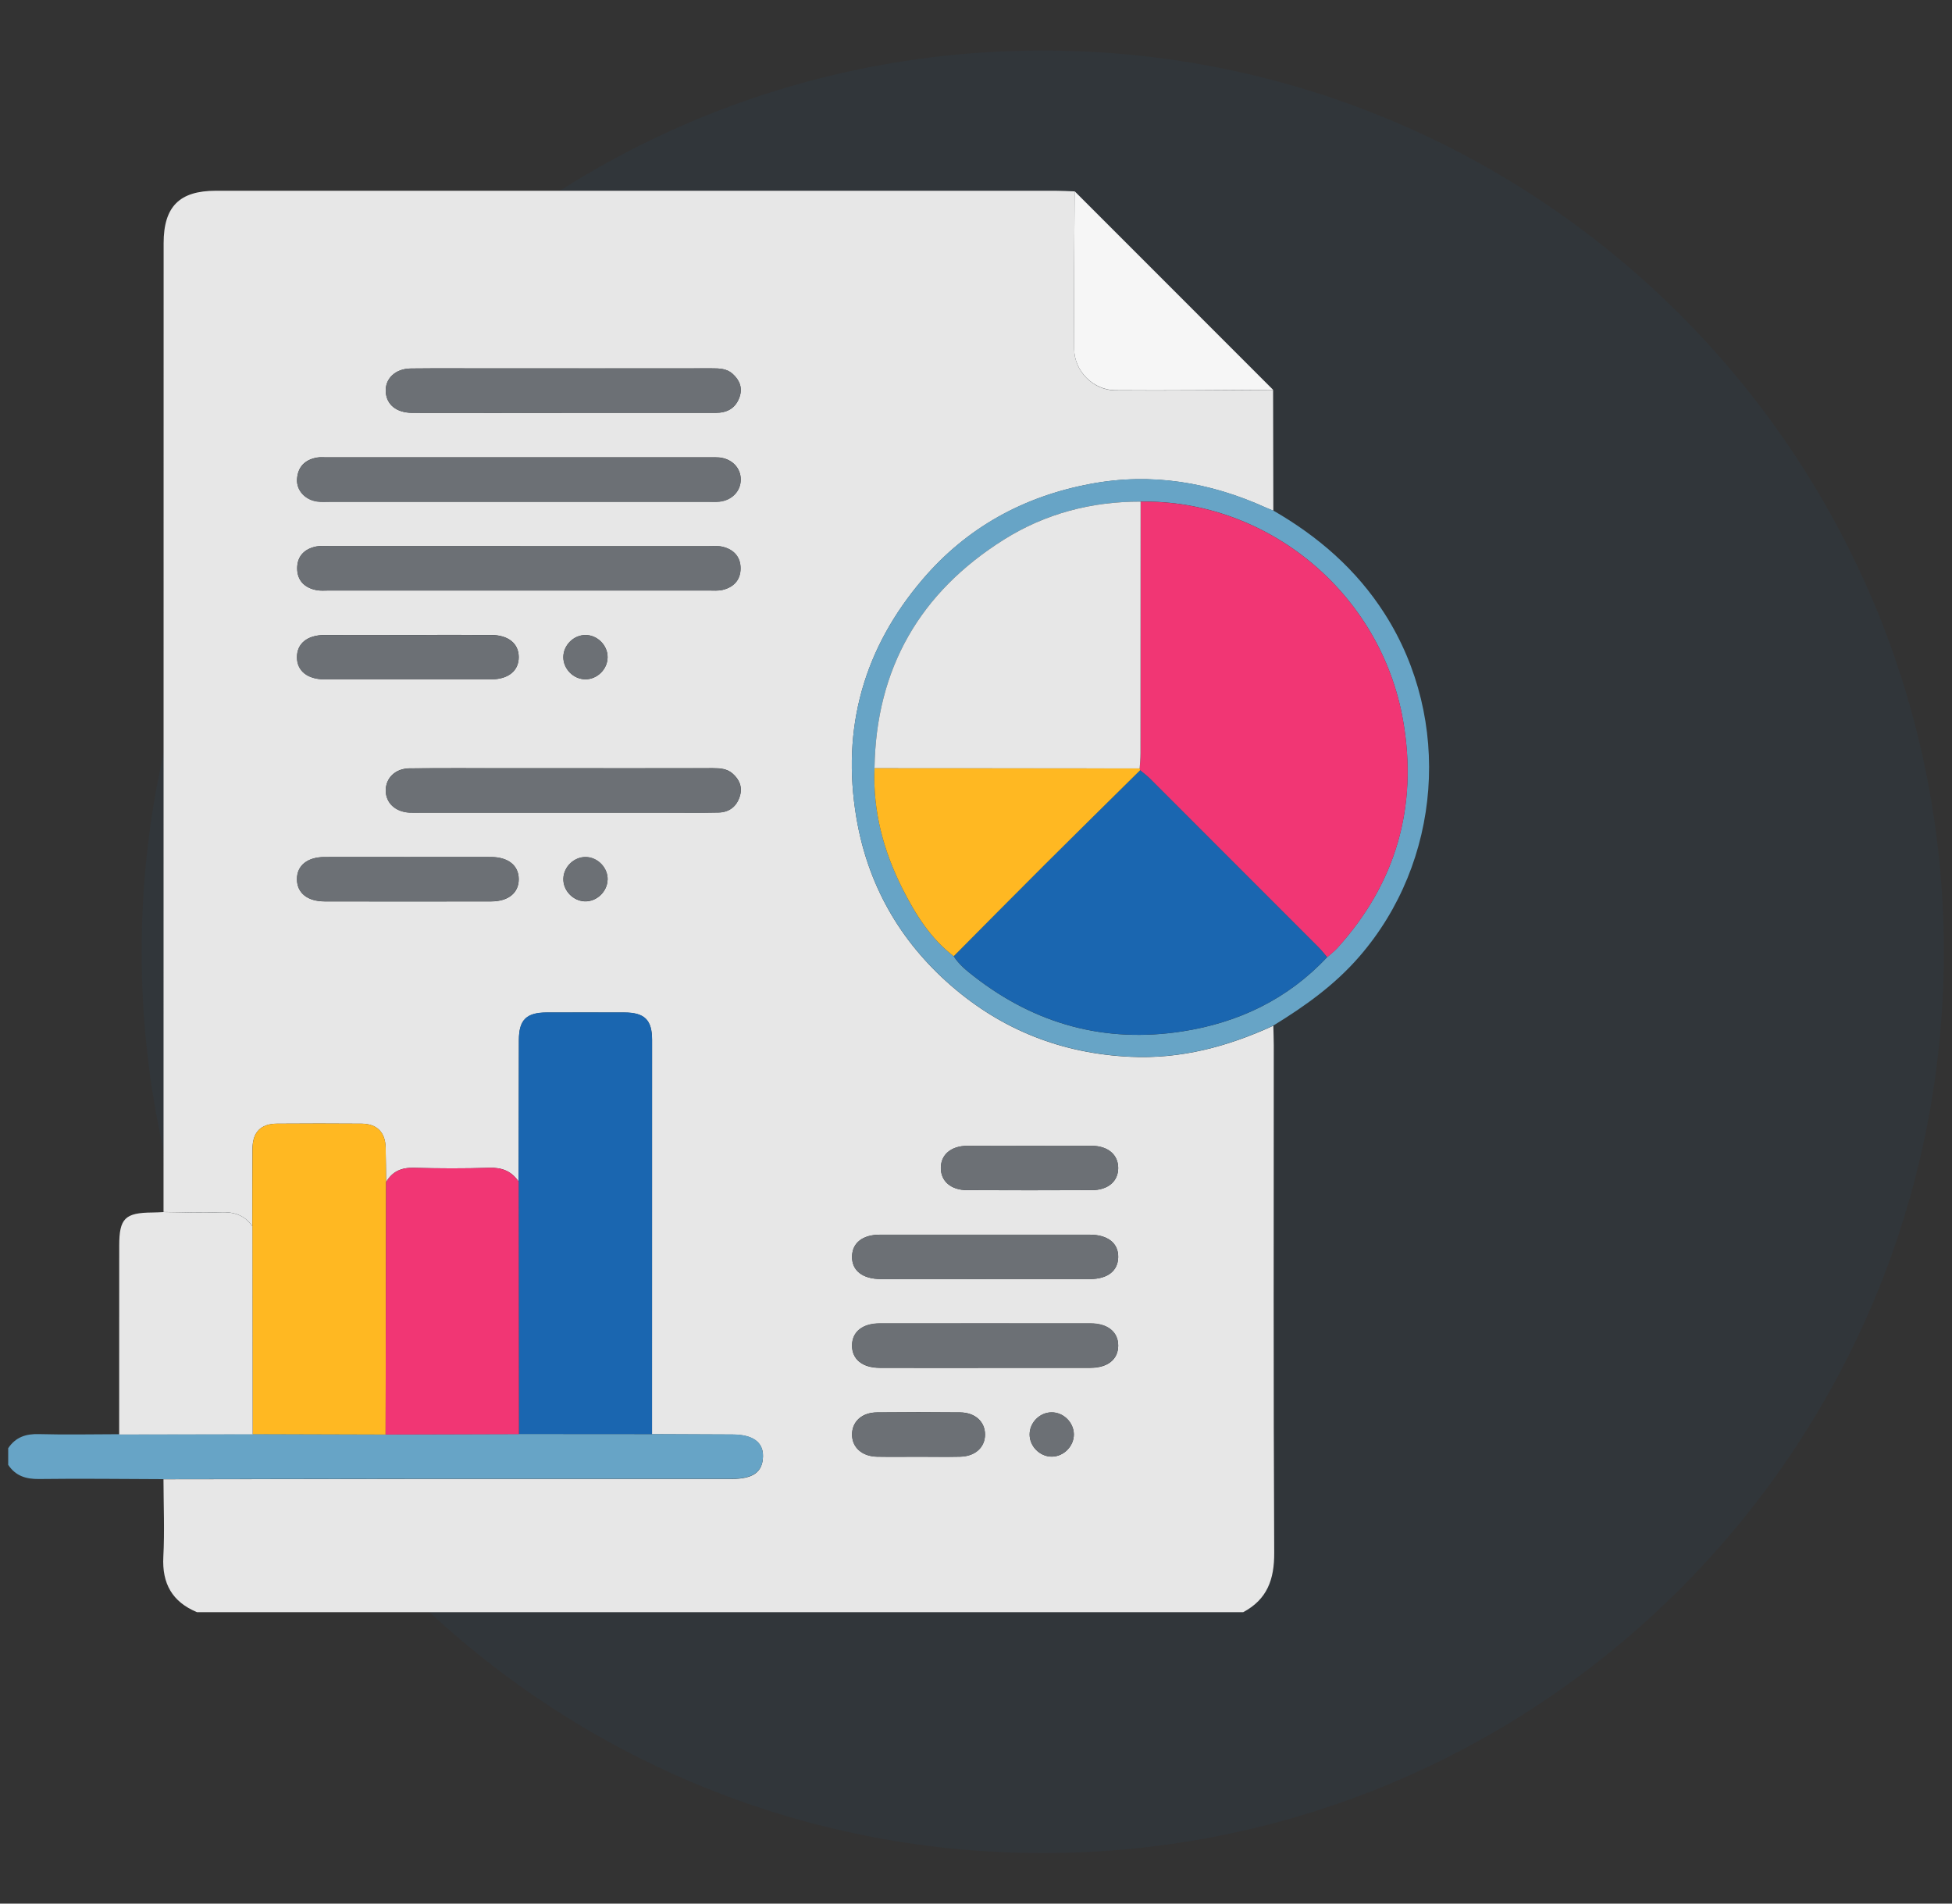 <svg width="40" height="39" viewBox="0 0 40 39" fill="none" xmlns="http://www.w3.org/2000/svg">
<rect x="0" y="0" width="40" height="39" fill="#333333" stroke="none"/>
<path d="M21.368 37.965C31.566 37.965 39.833 29.698 39.833 19.5C39.833 9.302 31.566 1.035 21.368 1.035C11.17 1.035 2.903 9.302 2.903 19.5C2.903 29.698 11.17 37.965 21.368 37.965Z" fill="#1A66B0" fill-opacity="0.06"/>
<path d="M25.476 33.029H4.036C3.53 32.818 3.318 32.444 3.347 31.894C3.375 31.366 3.351 30.836 3.35 30.307C5.063 30.304 6.777 30.301 8.489 30.3C10.657 30.299 12.824 30.3 14.992 30.3C15.435 30.3 15.63 30.158 15.635 29.835C15.64 29.545 15.423 29.391 15.008 29.39C14.459 29.388 13.91 29.385 13.361 29.383C13.361 26.691 13.363 23.998 13.362 21.306C13.362 20.896 13.209 20.746 12.794 20.745C12.263 20.743 11.732 20.743 11.202 20.745C10.787 20.746 10.634 20.896 10.633 21.306C10.63 22.273 10.63 23.24 10.628 24.207C10.483 23.994 10.288 23.916 10.027 23.925C9.51 23.941 8.993 23.939 8.475 23.925C8.223 23.919 8.038 24.001 7.912 24.218C7.909 23.982 7.908 23.745 7.902 23.509C7.894 23.194 7.724 23.023 7.406 23.021C6.829 23.016 6.252 23.017 5.676 23.021C5.344 23.023 5.176 23.195 5.174 23.532C5.17 24.061 5.172 24.591 5.171 25.12C5.009 24.89 4.787 24.823 4.511 24.835C4.125 24.851 3.738 24.834 3.351 24.83C3.351 18.215 3.353 11.6 3.353 4.985C3.353 4.233 3.676 3.908 4.424 3.908C10.157 3.908 15.891 3.908 21.624 3.908C21.756 3.908 21.889 3.916 22.021 3.921C22.016 4.999 22.002 6.077 22.012 7.155C22.016 7.606 22.403 7.994 22.854 7.998C23.932 8.008 25.01 7.993 26.088 7.988C26.09 8.813 26.091 9.638 26.093 10.463C26.04 10.441 25.987 10.422 25.935 10.398C24.785 9.878 23.59 9.679 22.341 9.915C20.975 10.172 19.817 10.805 18.909 11.867C17.699 13.283 17.239 14.92 17.549 16.753C17.78 18.122 18.432 19.273 19.487 20.192C20.542 21.109 21.768 21.584 23.156 21.651C24.19 21.702 25.16 21.443 26.093 21.014C26.095 21.146 26.102 21.279 26.102 21.411C26.102 24.878 26.093 28.344 26.111 31.811C26.114 32.36 25.967 32.767 25.476 33.029V33.029ZM10.623 10.278C11.921 10.278 13.218 10.278 14.516 10.278C14.592 10.278 14.668 10.283 14.743 10.275C14.996 10.249 15.174 10.065 15.179 9.833C15.185 9.589 14.999 9.395 14.733 9.371C14.677 9.366 14.62 9.369 14.563 9.369C11.939 9.369 9.315 9.369 6.692 9.369C6.625 9.369 6.558 9.362 6.493 9.374C6.249 9.418 6.103 9.564 6.087 9.814C6.072 10.045 6.255 10.242 6.503 10.273C6.587 10.284 6.673 10.278 6.758 10.278C8.047 10.278 9.335 10.278 10.623 10.278ZM10.661 11.188C9.354 11.188 8.047 11.188 6.74 11.188C6.655 11.188 6.567 11.179 6.485 11.195C6.242 11.242 6.09 11.391 6.089 11.642C6.089 11.893 6.24 12.042 6.483 12.09C6.565 12.106 6.653 12.098 6.738 12.098C9.333 12.098 11.928 12.098 14.524 12.098C14.618 12.098 14.716 12.107 14.806 12.086C15.034 12.031 15.175 11.882 15.175 11.644C15.175 11.407 15.035 11.257 14.807 11.202C14.717 11.18 14.619 11.19 14.525 11.19C13.236 11.189 11.948 11.19 10.66 11.19L10.661 11.188ZM11.512 8.458C11.796 8.458 12.081 8.458 12.365 8.458C13.132 8.458 13.899 8.458 14.666 8.458C14.898 8.458 15.07 8.367 15.152 8.142C15.222 7.948 15.156 7.788 15.011 7.658C14.889 7.548 14.737 7.547 14.583 7.547C13.068 7.549 11.552 7.548 10.037 7.548C9.497 7.548 8.957 7.544 8.417 7.55C8.099 7.553 7.887 7.76 7.905 8.031C7.922 8.291 8.123 8.456 8.444 8.458C9.466 8.46 10.489 8.459 11.512 8.459L11.512 8.458ZM11.542 15.738C11.154 15.738 10.765 15.738 10.377 15.738C9.714 15.738 9.051 15.734 8.389 15.741C8.1 15.745 7.905 15.939 7.905 16.193C7.905 16.447 8.1 16.631 8.389 16.647C8.465 16.651 8.54 16.648 8.616 16.648C10.292 16.648 11.969 16.648 13.645 16.648C14.005 16.648 14.365 16.653 14.725 16.645C14.948 16.64 15.1 16.518 15.163 16.304C15.217 16.122 15.151 15.969 15.012 15.847C14.897 15.747 14.757 15.737 14.611 15.737C13.589 15.739 12.566 15.738 11.543 15.738H11.542ZM20.206 26.204C20.917 26.204 21.626 26.205 22.337 26.204C22.697 26.203 22.908 26.037 22.914 25.758C22.921 25.47 22.702 25.295 22.326 25.295C20.896 25.294 19.466 25.294 18.037 25.295C17.677 25.295 17.466 25.461 17.46 25.74C17.454 26.028 17.673 26.203 18.048 26.204C18.767 26.205 19.487 26.204 20.207 26.204L20.206 26.204ZM20.157 28.024C20.887 28.024 21.616 28.026 22.344 28.024C22.7 28.023 22.913 27.85 22.914 27.571C22.915 27.291 22.701 27.116 22.346 27.115C20.908 27.113 19.468 27.114 18.029 27.115C17.672 27.115 17.461 27.287 17.46 27.568C17.459 27.848 17.672 28.023 18.027 28.024C18.737 28.027 19.447 28.025 20.157 28.025V28.024ZM8.357 13.009C7.79 13.009 7.221 13.007 6.653 13.009C6.298 13.01 6.086 13.183 6.086 13.463C6.086 13.743 6.299 13.917 6.654 13.917C7.79 13.919 8.926 13.919 10.062 13.917C10.417 13.917 10.63 13.742 10.63 13.463C10.63 13.183 10.417 13.01 10.062 13.008C9.494 13.006 8.926 13.008 8.358 13.008L8.357 13.009ZM8.356 17.559C7.788 17.559 7.22 17.557 6.652 17.559C6.298 17.56 6.084 17.734 6.086 18.015C6.087 18.295 6.299 18.467 6.655 18.468C7.791 18.47 8.927 18.47 10.063 18.468C10.418 18.468 10.631 18.292 10.63 18.012C10.629 17.733 10.416 17.56 10.061 17.559C9.493 17.556 8.925 17.559 8.357 17.559H8.356ZM21.127 23.474C20.691 23.474 20.256 23.471 19.82 23.475C19.488 23.478 19.28 23.656 19.28 23.928C19.279 24.201 19.487 24.382 19.819 24.383C20.67 24.387 21.522 24.387 22.374 24.383C22.706 24.382 22.914 24.202 22.914 23.93C22.914 23.659 22.706 23.478 22.376 23.475C21.959 23.471 21.543 23.474 21.127 23.474ZM18.823 29.844C19.107 29.844 19.39 29.849 19.674 29.843C19.983 29.837 20.185 29.652 20.185 29.389C20.185 29.126 19.982 28.938 19.673 28.936C19.105 28.93 18.538 28.93 17.97 28.936C17.661 28.938 17.46 29.125 17.46 29.389C17.46 29.651 17.661 29.836 17.97 29.843C18.254 29.848 18.538 29.844 18.822 29.844L18.823 29.844ZM12 13.01C11.757 13.008 11.546 13.216 11.544 13.461C11.543 13.705 11.751 13.916 11.995 13.917C12.238 13.919 12.45 13.71 12.451 13.466C12.453 13.223 12.244 13.011 12.001 13.01H12ZM12.451 18.026C12.458 17.783 12.253 17.567 12.009 17.56C11.766 17.553 11.551 17.757 11.544 18.002C11.537 18.244 11.742 18.46 11.985 18.467C12.227 18.474 12.443 18.269 12.45 18.026H12.451ZM21.549 28.936C21.304 28.937 21.097 29.148 21.099 29.392C21.1 29.636 21.312 29.845 21.555 29.843C21.798 29.841 22.007 29.629 22.005 29.386C22.003 29.142 21.792 28.934 21.548 28.936H21.549Z" fill="#E7E7E7"/>
<path d="M0.168 29.67C0.319 29.444 0.528 29.373 0.798 29.381C1.345 29.396 1.894 29.384 2.442 29.383C3.354 29.381 4.265 29.38 5.176 29.378C6.084 29.381 6.993 29.383 7.901 29.386L10.634 29.378C11.543 29.378 12.452 29.379 13.361 29.38C13.91 29.382 14.459 29.385 15.008 29.387C15.423 29.388 15.64 29.541 15.635 29.832C15.63 30.154 15.435 30.296 14.992 30.296C12.824 30.296 10.657 30.296 8.489 30.296C6.776 30.297 5.063 30.302 3.35 30.304C2.5 30.301 1.649 30.29 0.798 30.301C0.529 30.304 0.319 30.237 0.168 30.011L0.168 29.67Z" fill="#67A4C6"/>
<path d="M13.361 29.38C12.452 29.38 11.543 29.378 10.634 29.378C10.631 27.653 10.629 25.928 10.627 24.204C10.629 23.237 10.63 22.27 10.633 21.303C10.634 20.893 10.786 20.743 11.201 20.741C11.732 20.74 12.262 20.74 12.793 20.741C13.208 20.743 13.362 20.893 13.362 21.303C13.362 23.995 13.361 26.688 13.361 29.38Z" fill="#1A66B0"/>
<path d="M7.902 29.39C6.994 29.387 6.085 29.385 5.177 29.382C5.175 27.961 5.173 26.541 5.171 25.12C5.172 24.591 5.171 24.061 5.175 23.532C5.177 23.195 5.345 23.023 5.676 23.021C6.253 23.017 6.83 23.016 7.407 23.021C7.725 23.023 7.894 23.195 7.903 23.509C7.909 23.745 7.909 23.982 7.912 24.218C7.909 25.942 7.906 27.665 7.902 29.389V29.39Z" fill="#FFB822"/>
<path d="M26.092 10.46C27.015 10.992 27.798 11.67 28.377 12.578C29.762 14.749 29.542 17.657 27.853 19.6C27.348 20.182 26.738 20.616 26.092 21.012C25.16 21.441 24.19 21.7 23.156 21.649C21.768 21.581 20.541 21.107 19.487 20.19C18.432 19.271 17.78 18.12 17.548 16.75C17.239 14.918 17.699 13.281 18.909 11.865C19.817 10.802 20.975 10.17 22.341 9.913C23.59 9.677 24.785 9.876 25.935 10.396C25.987 10.419 26.04 10.439 26.092 10.46ZM19.543 19.59C19.651 19.76 19.805 19.885 19.963 20.007C21.223 20.987 22.647 21.374 24.221 21.132C25.371 20.955 26.385 20.475 27.194 19.611C27.264 19.548 27.341 19.492 27.404 19.422C28.608 18.093 29.055 16.523 28.754 14.777C28.295 12.116 25.937 10.232 23.373 10.277C22.366 10.274 21.422 10.52 20.572 11.055C18.852 12.136 17.95 13.695 17.92 15.74C17.885 16.616 18.104 17.437 18.496 18.211C18.759 18.732 19.067 19.226 19.543 19.59Z" fill="#67A4C6"/>
<path d="M7.901 29.39C7.905 27.666 7.908 25.942 7.912 24.218C8.038 24.002 8.222 23.919 8.475 23.926C8.993 23.939 9.51 23.941 10.027 23.925C10.288 23.917 10.483 23.995 10.628 24.208C10.63 25.932 10.632 27.657 10.634 29.382C9.723 29.385 8.812 29.387 7.901 29.39Z" fill="#F13674"/>
<path d="M5.171 25.123C5.173 26.544 5.175 27.964 5.177 29.384C4.265 29.386 3.354 29.387 2.442 29.389C2.442 28.1 2.442 26.812 2.443 25.524C2.443 24.961 2.56 24.845 3.125 24.841C3.201 24.841 3.276 24.835 3.352 24.832C3.738 24.835 4.125 24.853 4.511 24.837C4.788 24.825 5.01 24.891 5.171 25.122V25.123Z" fill="#E7E7E7"/>
<path d="M22.021 3.918C23.377 5.274 24.732 6.63 26.088 7.986C25.01 7.99 23.932 8.004 22.854 7.995C22.403 7.991 22.016 7.604 22.012 7.153C22.002 6.075 22.016 4.997 22.021 3.918Z" fill="#F6F6F6"/>
<path d="M10.623 10.283C9.335 10.283 8.047 10.283 6.758 10.283C6.673 10.283 6.587 10.289 6.503 10.278C6.255 10.246 6.072 10.05 6.087 9.818C6.103 9.568 6.249 9.423 6.493 9.378C6.558 9.366 6.625 9.373 6.692 9.373C9.315 9.373 11.939 9.373 14.563 9.373C14.62 9.373 14.677 9.37 14.733 9.375C14.999 9.4 15.185 9.594 15.179 9.837C15.174 10.07 14.995 10.253 14.743 10.28C14.668 10.287 14.591 10.283 14.516 10.283C13.219 10.283 11.921 10.283 10.623 10.283Z" fill="#6C7075"/>
<path d="M10.662 11.189C11.95 11.189 13.238 11.189 14.527 11.189C14.621 11.189 14.719 11.18 14.809 11.202C15.037 11.257 15.177 11.407 15.177 11.644C15.177 11.881 15.036 12.032 14.808 12.085C14.718 12.107 14.62 12.098 14.525 12.098C11.93 12.098 9.335 12.098 6.74 12.098C6.655 12.098 6.567 12.107 6.485 12.09C6.242 12.042 6.09 11.893 6.091 11.642C6.091 11.391 6.244 11.242 6.486 11.195C6.569 11.179 6.656 11.188 6.742 11.188C8.049 11.188 9.356 11.188 10.663 11.188L10.662 11.189Z" fill="#6C7075"/>
<path d="M11.512 8.458C10.49 8.458 9.467 8.459 8.444 8.457C8.124 8.455 7.923 8.29 7.905 8.03C7.887 7.759 8.099 7.552 8.418 7.549C8.958 7.543 9.498 7.547 10.038 7.547C11.553 7.547 13.068 7.548 14.584 7.546C14.737 7.546 14.89 7.548 15.012 7.657C15.157 7.787 15.223 7.947 15.152 8.141C15.071 8.366 14.898 8.457 14.667 8.457C13.899 8.457 13.133 8.457 12.365 8.457C12.081 8.457 11.797 8.457 11.513 8.457L11.512 8.458Z" fill="#6C7075"/>
<path d="M11.542 15.742C12.565 15.742 13.588 15.743 14.61 15.741C14.756 15.741 14.896 15.751 15.011 15.851C15.15 15.972 15.216 16.126 15.162 16.308C15.099 16.521 14.947 16.643 14.724 16.648C14.364 16.657 14.004 16.651 13.644 16.651C11.968 16.651 10.291 16.651 8.615 16.651C8.539 16.651 8.464 16.654 8.388 16.65C8.099 16.634 7.904 16.45 7.904 16.197C7.904 15.943 8.099 15.748 8.388 15.745C9.051 15.737 9.714 15.742 10.376 15.742C10.764 15.742 11.153 15.742 11.541 15.742H11.542Z" fill="#6C7075"/>
<path d="M20.206 26.204C19.487 26.204 18.767 26.206 18.047 26.204C17.672 26.204 17.453 26.029 17.46 25.741C17.466 25.462 17.677 25.296 18.037 25.296C19.466 25.295 20.896 25.295 22.325 25.296C22.701 25.296 22.92 25.471 22.914 25.759C22.907 26.038 22.696 26.204 22.336 26.205C21.626 26.207 20.916 26.205 20.206 26.205L20.206 26.204Z" fill="#6C7075"/>
<path d="M20.157 28.02C19.447 28.02 18.737 28.022 18.027 28.02C17.672 28.019 17.459 27.844 17.459 27.564C17.461 27.283 17.672 27.111 18.029 27.11C19.468 27.109 20.907 27.109 22.346 27.11C22.7 27.11 22.915 27.286 22.914 27.566C22.913 27.845 22.7 28.019 22.344 28.019C21.615 28.021 20.886 28.02 20.157 28.02V28.02Z" fill="#6C7075"/>
<path d="M8.357 13.011C8.925 13.011 9.493 13.009 10.061 13.011C10.415 13.012 10.629 13.185 10.629 13.465C10.629 13.745 10.416 13.919 10.061 13.92C8.925 13.921 7.789 13.921 6.653 13.92C6.298 13.92 6.084 13.745 6.084 13.466C6.084 13.185 6.297 13.012 6.652 13.011C7.22 13.009 7.788 13.011 8.356 13.011L8.357 13.011Z" fill="#6C7075"/>
<path d="M8.356 17.556C8.924 17.556 9.492 17.555 10.06 17.556C10.415 17.558 10.629 17.73 10.629 18.01C10.63 18.29 10.417 18.465 10.062 18.466C8.926 18.467 7.79 18.467 6.654 18.466C6.298 18.466 6.086 18.292 6.084 18.012C6.083 17.732 6.297 17.558 6.651 17.557C7.219 17.555 7.787 17.556 8.355 17.556H8.356Z" fill="#6C7075"/>
<path d="M21.126 23.473C21.542 23.473 21.959 23.47 22.375 23.474C22.705 23.477 22.914 23.657 22.914 23.929C22.914 24.201 22.706 24.381 22.373 24.382C21.521 24.385 20.67 24.385 19.818 24.382C19.486 24.381 19.279 24.2 19.279 23.927C19.28 23.654 19.487 23.477 19.82 23.474C20.255 23.47 20.69 23.473 21.126 23.473Z" fill="#6C7075"/>
<path d="M18.822 29.846C18.538 29.846 18.254 29.85 17.971 29.845C17.662 29.838 17.46 29.654 17.46 29.391C17.46 29.128 17.662 28.941 17.971 28.938C18.539 28.932 19.106 28.933 19.674 28.938C19.982 28.941 20.184 29.128 20.185 29.391C20.185 29.654 19.983 29.838 19.674 29.845C19.39 29.852 19.106 29.846 18.823 29.846L18.822 29.846Z" fill="#6C7075"/>
<path d="M12 13.01C12.244 13.011 12.453 13.223 12.45 13.466C12.449 13.71 12.237 13.919 11.994 13.917C11.75 13.916 11.542 13.704 11.543 13.461C11.545 13.217 11.756 13.008 11.999 13.01H12Z" fill="#6C7075"/>
<path d="M12.451 18.022C12.444 18.265 12.228 18.47 11.986 18.463C11.742 18.457 11.537 18.241 11.545 17.998C11.552 17.753 11.767 17.549 12.01 17.556C12.254 17.563 12.459 17.779 12.452 18.022H12.451Z" fill="#6C7075"/>
<path d="M21.549 28.934C21.792 28.932 22.003 29.14 22.005 29.385C22.007 29.627 21.798 29.84 21.555 29.841C21.311 29.843 21.1 29.634 21.099 29.39C21.097 29.146 21.304 28.935 21.549 28.934H21.549Z" fill="#6C7075"/>
<path d="M23.374 10.278C25.937 10.234 28.296 12.117 28.755 14.778C29.056 16.525 28.608 18.095 27.404 19.424C27.342 19.493 27.265 19.55 27.195 19.612C27.139 19.548 27.088 19.479 27.029 19.419C25.872 18.261 24.715 17.103 23.556 15.945C23.496 15.886 23.427 15.837 23.362 15.782C23.362 15.769 23.36 15.756 23.355 15.744C23.361 15.64 23.372 15.537 23.373 15.434C23.374 13.715 23.374 11.996 23.375 10.277L23.374 10.278Z" fill="#F13674"/>
<path d="M23.373 10.277C23.373 11.996 23.373 13.715 23.371 15.434C23.371 15.537 23.36 15.64 23.354 15.743C21.543 15.742 19.731 15.741 17.92 15.74C17.95 13.695 18.852 12.136 20.572 11.055C21.422 10.521 22.367 10.274 23.373 10.277H23.373Z" fill="#E7E7E7"/>
<path d="M23.362 15.78C23.427 15.834 23.497 15.884 23.556 15.943C24.714 17.1 25.872 18.258 27.029 19.417C27.089 19.477 27.14 19.545 27.194 19.61C26.386 20.474 25.372 20.953 24.222 21.131C22.648 21.373 21.223 20.986 19.963 20.006C19.806 19.884 19.652 19.759 19.543 19.588C20.17 18.957 20.795 18.325 21.425 17.696C22.068 17.056 22.716 16.419 23.361 15.781L23.362 15.78Z" fill="#1A66B0"/>
<path d="M23.361 15.782C22.715 16.421 22.068 17.057 21.425 17.698C20.795 18.326 20.17 18.959 19.543 19.59C19.067 19.227 18.76 18.732 18.496 18.212C18.104 17.437 17.884 16.617 17.92 15.74C19.732 15.741 21.543 15.742 23.355 15.744C23.359 15.756 23.361 15.769 23.361 15.782Z" fill="#FFB822"/>
</svg>
